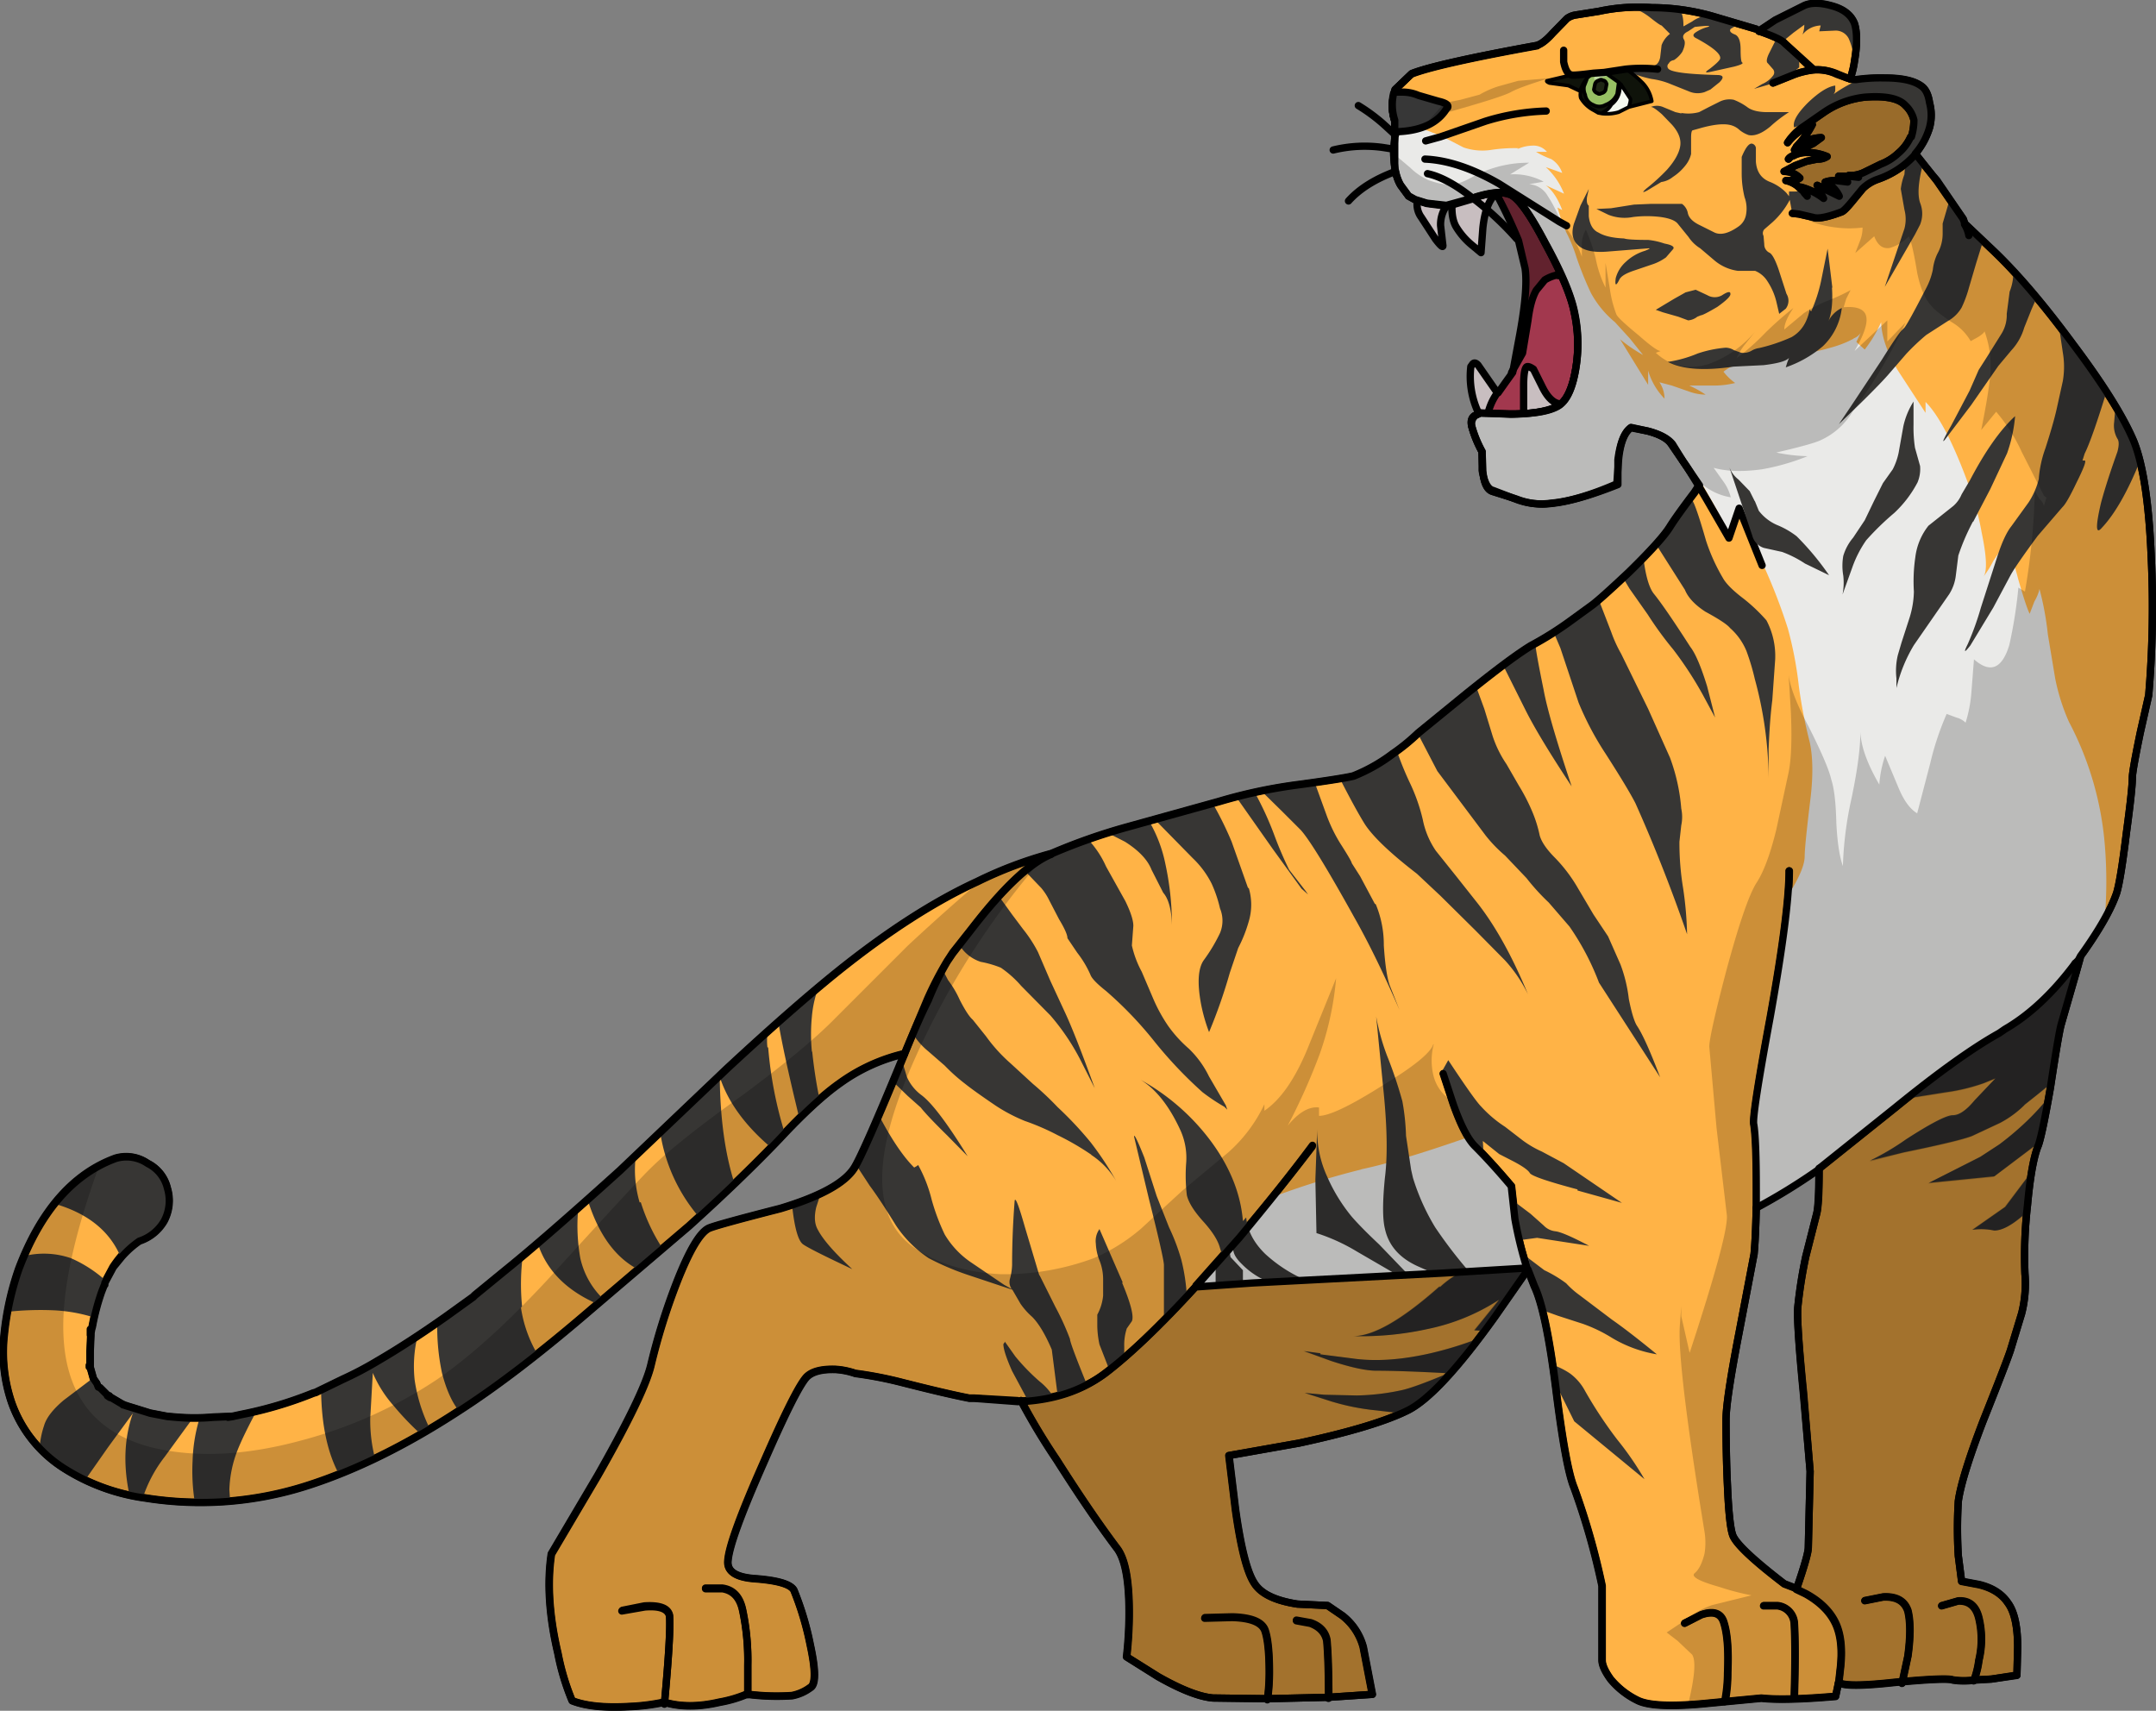 <svg xmlns="http://www.w3.org/2000/svg" width="592.2" height="469.9">
  <rect width="100%" height="100%" fill="#808080" stroke="none"/>
  <path fill="#cb4661" d="m412.3 50.7-.3-1.4a7.4 7.4 0 0 0-3.6-2.5q-6.8-2.2-9 4.6v1.1h-9.5l-.7 2.7a6 6 0 0 0 1.1 4.5l3.9 6q2.2 3 2 1.5l-.7-5.2a8.8 8.8 0 0 1 1.8-5.7l1.8-2.2-.2 1.1q-.4 4.5 1 7a19.5 19.5 0 0 0 4.5 5.2l2.4 2 .5-6.7q.7-6.8 3.4-9.3a134.5 134.5 0 0 1 6.1 12.7l1.8 7.7q1 5.9-1.8 19.9l-1.6 8.4-1.8 2.7-2.3 3.2-.4-.5-5-7.2q-.9-1-1.6-.3l-.4.7a23 23 0 0 0 2 12.5q2 4.5 3.6 5.4l1.4.4 2.7 1.6a2.4 2.4 0 0 0 1.8.7 17 17 0 0 0 9.5 0q4.3-1.4 9-6.1a49.7 49.7 0 0 0 7.3-8.6l4.1-14.7-6.3-11.3.4-3.2L425.4 57l-7.5-4.3a18.5 18.5 0 0 0-5.6-2Z"/>
  <path fill="rgba(0,0,0,0.4)" d="m422.2 79.4 2-2.5a10.9 10.9 0 0 1 3-1.3l5 .7 4.5.6 2 3.7.5-3.2L425.4 57l-7.5-4.3a18.5 18.5 0 0 0-5.6-2 3.6 3.6 0 0 1-1 2.2.7.7 0 0 0-.6.5 134.5 134.5 0 0 1 6.1 12.7l1.8 7.7q1 5.9-1.8 19.9l-1.6 8.4a29 29 0 0 0 3-5.2l1.3-8.9q1-5.6 2.7-8.3Z"/>
  <path fill="rgba(255,255,255,0.9)" d="M418.4 113.6q5 1 8-.7a4.4 4.4 0 0 0 2-2q-2.8-.5-4.6-4.5l-2.7-5q-1.6-1.1-2.3-.5-.4 1-.4 5.2v7.3M405.7 100q-.9-.9-1.6-.2l-.4.7a23 23 0 0 0 2 12.4q2 4.6 3.6 5.5l1.4.4q-3-2.5-1.8-6.8a17.1 17.1 0 0 1 2.2-4.3l-.4-.4-5-7.3m5.7-47.5a2 2 0 0 0 .9-2L412 49a7.4 7.4 0 0 0-3.6-2.5q-6.8-2.3-9 4.5v1.2h-9.5l-.7 2.7a6 6 0 0 0 1.1 4.5l3.9 5.9q2.2 3.2 2 1.6l-.7-5.2a8.8 8.8 0 0 1 1.8-5.7l1.8-2.3-.2 1.2q-.4 4.5 1 7a19.5 19.5 0 0 0 4.5 5.2l2.4 2 .5-6.7q.7-6.8 3.4-9.3l.7-.7Z"/>
  <path fill="rgba(0,0,0,0.2)" d="m412.3 50.7-.3-1.4a7.4 7.4 0 0 0-3.6-2.5q-6.8-2.2-9 4.6v1.1h-9.5l-.7 2.7a6 6 0 0 0 1.1 4.5l3.9 6q2.2 3 2 1.5l-.7-5.2a8.8 8.8 0 0 1 1.8-5.7l1.8-2.2-.2 1.1q-.4 4.5 1 7a19.5 19.5 0 0 0 4.5 5.2l2.4 2 .5-6.7q.7-6.8 3.4-9.3a134.5 134.5 0 0 1 6.1 12.7l1.8 7.7q1 5.9-1.8 19.9l-1.6 8.4-1.8 2.7-2.3 3.2-.4-.5-5-7.2q-.9-1-1.6-.3l-.4.7a23 23 0 0 0 2 12.5q2 4.5 3.6 5.4l1.4.4 2.7 1.6a2.4 2.4 0 0 0 1.8.7 17 17 0 0 0 9.5 0q4.3-1.4 9-6.1a49.7 49.7 0 0 0 7.3-8.6l4.1-14.7-6.3-11.3.4-3.2L425.4 57l-7.5-4.3a18.5 18.5 0 0 0-5.6-2Z"/>
  <path fill="none" stroke="#000" stroke-linecap="round" stroke-linejoin="round" stroke-width="2" d="m438.8 80.6-2.3-3.7-4.5-.6-4.6-.7a10.8 10.8 0 0 0-3.1 1.3l-2.3 2.8q-1.6 2.7-2.3 8.3l-1.5 9-3 5.3"/>
  <path fill="none" stroke="#000" stroke-linecap="round" stroke-linejoin="round" stroke-width="2" d="m412.3 50.7-.3-1.4a7.4 7.4 0 0 0-3.6-2.5q-6.8-2.2-9 4.6v1.1l-.3 1.6-.2 1.1q-.4 4.5 1 7a19.5 19.5 0 0 0 4.5 5.2l2.4 2 .5-6.7q.7-6.8 3.4-9.3l.7-.7a2 2 0 0 0 .9-2 14.6 14.6 0 0 1 5.6 2.2 40.2 40.2 0 0 1 7.5 4.1l13.8 20.4-.4 3.2 6.3 11.3-3.9 14.7a64.4 64.4 0 0 1-7.2 8.6q-4.8 4.7-9 6.1a17 17 0 0 1-9.6 0 2.4 2.4 0 0 1-1.8-.7L411 119l-1.3-.4q-1.6-1-3.7-5.4a23.4 23.4 0 0 1-2-12.5l.5-.7q.6-.7 1.5.3l5 7.2.5.4 2.2-3.1 1.8-2.5 1.6-8.6q2.7-14 1.8-20l-1.8-7.6a134.5 134.5 0 0 0-6-12.7m-11.4-.9H390l-.7 2.7a6 6 0 0 0 1.1 4.5l3.9 6q2.3 3 2 1.5l-.6-5.2a8.8 8.8 0 0 1 1.8-5.7l1.8-2.2m19.2 59.5v-7.5q0-4.3.7-5.2.4-.6 2 .5l2.5 5q2 4 4.5 4.5a3.3 3.3 0 0 1-1.8 2q-3 1.6-7.9.7Zm-7.2-5.7a15.6 15.6 0 0 0-2.3 4.6 5.9 5.9 0 0 0 1.8 6.5"/>
  <path fill="#ffb346" d="m495.6 1.6-7.7 4-4.8 2.8h-.7l-12.2-4.1A63.3 63.3 0 0 0 453.7 2a51.3 51.3 0 0 0-14.5 1L433 4a5.4 5.4 0 0 0-2.5 1l-3.6 4q-3 3-4.6 3.4-27.6 5-34.6 7.7l-4.5 4.3-.5 2.8a12.4 12.4 0 0 0 .5 5.8v8q0 6.3 1.6 9.5l2.2 2.9 1.8 1.1 3.2 1 5.4.6L405 54q6.4-1.9 9-1 3.7.7 10.5 13.6 6.6 12 8 19a41 41 0 0 1 .4 15q-1.4 9-5.2 10.8-3.7 2-12.7 2.3l-8.4-.4-1.6.6a2.7 2.7 0 0 0-.6 3.2 31.9 31.9 0 0 0 2.7 6.8v5.2q.9 5 3 5.4l6.5 2.5a19.2 19.2 0 0 0 9.5 1.2q7.2-.7 18-5.5l.3-6.8q1-6.8 3.4-8.6l4.8 1q5 1.3 6.8 3.6l7.4 11.3-1.1 2a115 115 0 0 0-7 9.5q-2.3 3.6-11.3 12.5-8.2 7.7-10.2 9l-5.5 4.1a92 92 0 0 1-11 7q-5.7 3.4-18.2 13.4l-12.9 10.6-6.7 5.7a37.1 37.1 0 0 1-11.4 5.9q-2.5.9-14.2 2.4a159 159 0 0 0-22.4 4.6l-25 7.2a171.7 171.7 0 0 0-21.2 7.3 121.3 121.3 0 0 0-20.4 7.7q-17.2 8.1-37.8 24.4-12.7 10.2-30.5 27.2l-29.7 28q-20.6 18.6-31.7 27.4l-7.9 6.8h-.2l-.5.5-7.5 5.4q-10.1 7.2-18.7 12.2a94.3 94.3 0 0 1-9.5 5l-6.8 3.4h-.7l-.7.5a108.5 108.5 0 0 1-20 5.8l-2.2.5h-.2l-5 .4-10.2-.2-2.2-.2H46l-4.7-1-4.5-1.3-3-1.1h-.2l-3.6-2.3q.9 1-.5 0l-2.2-2.2v-.3l-.7-.9-1-1.3-.8-3.4v-8.6l.2-.5.4-1.8A62.7 62.7 0 0 1 28 355l.7-1.8v-.2l.2-.5 2.3-4.5 1.8-2.3-.4.5a18.8 18.8 0 0 1 2.9-3.2l1.1-.9v-.2l1.8-1a12 12 0 0 0 6.8-5.6 11.2 11.2 0 0 0 1-8.8 10.2 10.2 0 0 0-5.5-6.8 10.5 10.5 0 0 0-8.8-1.4Q14 324.6 5.3 348.6a78.3 78.3 0 0 0-4 18 41.9 41.9 0 0 0 2 18.4 34 34 0 0 0 14.4 18.1 53.6 53.6 0 0 0 22.2 8.4 96 96 0 0 0 44.6-3.4q20-6.3 41.4-20.4 15.9-10.4 37-28.3l26.2-22.6q14.7-13.1 24.9-24 9.7-10.4 16.8-15.2a49.5 49.5 0 0 1 17.6-8.1l-.2.7q-10.7 26-13.1 30.5-4.1 6.4-20.6 11.3-17.2 4.3-19.7 5.5-3.7 1.6-8.9 15a144.5 144.5 0 0 0-7 22.6q-1.8 7.4-14.7 30.3l-12.7 21.5q-1.8 12 1.8 27.4a77.1 77.1 0 0 0 4.1 12.9q5.4 2.2 15.9 1.6a70.4 70.4 0 0 0 9-1 33 33 0 0 0 15.4 0 65.8 65.8 0 0 0 7.5-2.2q8.6.7 12.4 0a11.2 11.2 0 0 0 5-2q2.3-1.2 0-11.8a82.6 82.6 0 0 0-4.5-15q-1.4-2.4-10.4-3.1-8.2-.7-7.7-5 .4-5.7 9.7-26.7 8.8-20.2 11.8-23.6 2.2-2.4 8.1-2.2a20.4 20.4 0 0 1 5.4 1.1q3.2 0 13 2.5 11.3 3 17.4 4h.7l1.5.3 12 .7h.7q3.2 5.9 10 16.3 9.3 14.5 16.5 24.2 3.4 4.5 3.4 17.7a106.6 106.6 0 0 1-.7 12.2l8.6 5.4q9.5 5.4 15.2 5.9a117.8 117.8 0 0 0 15 0l16.7-.5 12-.4-2.5-13.1a16.3 16.3 0 0 0-5.7-8.6l-4-2.8-8.4-.4q-9-1.4-11.8-5.7-2.7-4.5-5.2-20.3l-1.8-14.8 19.2-3.6q21-4.5 29.9-8.8 8.6-4.3 24-25.8l9-13.1a25.7 25.7 0 0 0 1.9 4.7q3.1 6.8 5.8 28 2.8 21.8 5 27.5a178.3 178.3 0 0 1 7.5 27V456q0 2.3 2.3 5.2a26 26 0 0 0 7.7 5.9q4 2.2 17.2.9l16.7-1.6q6.3.7 20.4-.5l.9-3.8q2.2 1.4 15 0 14.6-1.4 16.2-1a14.3 14.3 0 0 0 5.9.3l4.5-.2 7.3-1.1a42 42 0 0 0 .2-7.7q0-8.6-2.7-12.3-2.3-3.6-8-5l-4.7-.8-.9-7a122.7 122.7 0 0 1 0-15q1-6.6 6.8-22 6.3-15.8 7.5-19.4l3.1-10.2a33.2 33.2 0 0 0 1-10.9 124.3 124.3 0 0 1 .6-18.8q1.1-12.2 3-16.3 1.3-3.4 3.4-16 2.2-15.2 2.9-17.5l4-14.2 1.2-4.1q7.7-10.9 10-17.7 1.1-3.6 2.7-16.7 1.3-11.8 1.3-15 0-1.8 2.3-12.4L590 191a264.1 264.1 0 0 0 .9-37.8q-1-22.2-4.8-31.7-4.5-10.4-16.7-27.1a231.8 231.8 0 0 0-22-25.6l-7.7-7.3-.7-1.3-7-10.7-1.6-1.5-4.5-5.7a21.4 21.4 0 0 0 4-7.2 13 13 0 0 0 0-6.8q-.4-3.4-2.2-4.6-3-2.2-10-2.2a47.9 47.9 0 0 0-7.4.4 4.3 4.3 0 0 1-2.3-.2 16.7 16.7 0 0 0 1.4-5q1.1-6.5 0-10.2-1.4-3.6-6.6-5-4.5-1-7.2 0m4 319.4q0 10-.6 12.5l-2.7 11.8q-2.3 9-2.3 14-.5 4.5 1.3 23.3l1.9 21.7-.5 21.1q0 1.8-3.2 11.3l-3.4-1.6q-12.2-9.2-14-12.9-1.1-2.2-1.6-13.8-.4-8.4-.4-18.3 0-5.4 3.6-24l4-21.5q.5-4 .7-12.9a143.5 143.5 0 0 0 17.2-10.4Z"/>
  <path fill="rgba(0,0,0,0.4)" d="m500.8 31-5.5 3.6a21.3 21.3 0 0 0-4.5 4.5 18 18 0 0 1 6.8-5 30.6 30.6 0 0 1-4 6.2l2.7-1.6a7.2 7.2 0 0 1 4-1l-2.2 1.7-2.3 1.1-3.2 2.3a7 7 0 0 1 3.9-1 14 14 0 0 1 5.4 1.2l-2.7.7-3 .6-3.1 1.2-3 1.6a5.7 5.7 0 0 1 4.6 1.8 15.7 15.7 0 0 1-4.1.7 7.7 7.7 0 0 1 3.2 1.5L496 53l-1.3-1.5a14 14 0 0 1 6.3 3.1l-1.8-3.6 6.1 3a7.9 7.9 0 0 0-3.8-3.9 4.5 4.5 0 0 1 2.9-.4l3.2.4-2.5-1.4a5 5 0 0 1 2.7-.2h2.7a6.3 6.3 0 0 1-2.7-.4q1.6.4 4.5-1l4.3-2a15.4 15.4 0 0 0 4.5-3 12 12 0 0 0 3.7-4.4 6.9 6.9 0 0 0 .7-4.6 7.2 7.2 0 0 0-1.9-4q-2.9-3-11.3-2.3a23.7 23.7 0 0 0-11.5 4.5Z"/>
  <path fill="rgba(0,0,0,0.2)" d="m337.6 400 19.2-3.7q21-4.5 29.9-8.8 8.6-4.3 24-25.8l9-13.1-.2-.5-23.3 1.4-52 2.7-15.7 1.1q-15 16.3-25.1 24-9.3 6.8-23 7.5 3 5.9 9.9 16.3 9.2 14.5 16.5 24.2 3.4 4.5 3.4 17.7a106.6 106.6 0 0 1-.7 12.2l8.6 5.4q9.5 5.5 15.2 5.9a118 118 0 0 0 15 0l16.7-.5 12-.4-2.5-13.1a16.3 16.3 0 0 0-5.7-8.6l-4-2.7-8.4-.5q-9-1.4-11.8-5.7-2.7-4.5-5.2-20.3l-1.8-14.7m181.7-95L503 318.5l-1.3 1-.5.3-.4.2a2.2 2.2 0 0 1-1.2 1q0 10-.6 12.4l-2.8 11.8q-2.2 9-2.2 14-.5 4.5 1.3 23.3l1.9 21.7-.5 21.1q0 1.8-3.2 11.3l2.3 1q6.3 3.3 8.4 8 2.2 4.6 1.3 13l-.4 3.6q2.2 1.3 15 0 14.6-1.4 16.2-1a14.3 14.3 0 0 0 5.9.3l4.5-.2 7.3-1.1a42 42 0 0 0 .2-7.7q0-8.6-2.7-12.3-2.3-3.6-8-5l-4.7-.9-.9-7a122.6 122.6 0 0 1 0-15q.9-6.5 6.8-21.9 6.3-15.8 7.5-19.4l3.1-10.2a33.2 33.2 0 0 0 1-10.9 124.3 124.3 0 0 1 .6-18.8q1.1-12.2 3-16.3 1.3-3.4 3.4-16 2.2-15.2 2.9-17.5l4-14.2 1.2-4.1-1.4 1.6q-9 12.2-19.2 18l-1.6 1.2q-10.8 5.9-28.5 20.4l-.7.4-.7.5Z"/>
  <path fill="none" stroke="#000" stroke-linecap="round" stroke-linejoin="round" stroke-width="2" d="m487 22.8 6-2.4a23.2 23.2 0 0 1 5-1.2l-7.9-7.4q-1-1.2-6.8-3.2m9.6 32.6.6-1a25.4 25.4 0 0 0 4.3-6 16 16 0 0 0-6.8 5 16 16 0 0 1 4.6-4.6l5.2-3.6a24.6 24.6 0 0 1 11.3-4.3q8.6-.7 11.3 2.3a7.9 7.9 0 0 1 2.3 4 15.7 15.7 0 0 1-.7 4.6h-.2a12.7 12.7 0 0 1-3.4 4.5 14.6 14.6 0 0 1-4.8 3l-4.5 2.2a8.7 8.7 0 0 1-4.3.9l2.7.4-2.7-.2h-2.7a6.3 6.3 0 0 0 2.5 1.6l-3.2-.4a8 8 0 0 0-3 .4 7.9 7.9 0 0 1 4 3.9l-6.2-3 1.8 3.6a17.9 17.9 0 0 0-6.3-3.1l1.1 1.5.7 1m-.7-1-2-1.8a7.7 7.7 0 0 0-3.2-1.5q3 0 3.8-.7a6 6 0 0 0-4.3-1.8l3-1.6 3.1-1.2 3-.6a4.5 4.5 0 0 0 2.7-.7 14 14 0 0 0-5.4-1.1 7.6 7.6 0 0 0-3.9.9 2.2 2.2 0 0 0-1.3.9m1.3-1 3.2-2.2 2.3-1.1 2.2-1.6a11.1 11.1 0 0 0-4 .9l-2.8 1.6m32.6 2.2a26 26 0 0 1-10.4 6.8 11.2 11.2 0 0 0-4 2.5l-2.8 3.4q-2.2 2.7-3 3-5.8 2.2-7.8 1.5l-3.9-.9-1.8-.2m5.7-39.4a14 14 0 0 1 6.8 1.2l2.4 1 1 .3m32.6 43a9 9 0 0 0-1.2-3.1m30.4 203q-9.1 12.2-19.3 18.1l-1.6 1.1q-10.8 6-28.5 20.4l-21 16.8m-17.2 10.8v-5q0-14-.7-18-.5-2.3 4.5-29.3 5.2-29 5.2-40.3m-95 55.7 2.7 8.2q3.1 8.8 6 11.7 4.6 4.6 10 11l1 9a69.1 69.1 0 0 0 3.3 13.3v.5m0-.5-23.3 1.4-52 2.7-15.7 1.1q-14.9 16.3-25 24-9.4 6.8-23 7.5m80-70.2q-8.6 11.6-20 25l-12 13.5m27.6 91.9 3.9.7q3.8 1.3 4.5 4.7.5 5.5.5 15.9m-34-22 7.5-.2q7.7.2 9 3.6 1.2 3.4 1.2 11.6a56.7 56.7 0 0 1-.5 7.4M533.4 441l4.5-1.3q4.5-.3 5.7 4.7a24.8 24.8 0 0 1 0 11.6 24 24 0 0 1-1.4 5.6m-29.9-22 5-1q5.4-.3 6.8 3.8 1.1 4.5 0 12.4l-1.6 7.5m-17.4 0 .4-3.6q1-8.2-1.3-13t-8.2-8l-2.5-1.2m-9 4.5h3.8a5.2 5.2 0 0 1 4.6 4.8q.4 6.8 0 20.4m-30.1-20.4 4.5-2.3q5.2-1.8 6.3 2.3 1.4 4.5 1 13.6a40.8 40.8 0 0 1-.7 7.9M248.4 289.5l6.3-15a94.8 94.8 0 0 1 5.5-10.6l1.5-2.3 5.3-6.7q12.6-16.3 21.2-20.2l.5-.2M171 442.3l6-1.2q6.2-.4 6.9 2.5.4 4.8-1.4 24.3m11.3-31.7h4.6q4.5.6 5.6 6a66.3 66.3 0 0 1 1.4 15v8.2"/>
  <path fill="none" stroke="#000" stroke-linecap="round" stroke-linejoin="round" stroke-width="2" d="m483.1 8.6 4.5-3 8-4q2.7-1.2 7.2 0 5.2 1.3 6.6 5 1.1 3.6 0 10.1a24.7 24.7 0 0 1-1.2 5 3.6 3.6 0 0 0 2 .2 47.9 47.9 0 0 1 7.6-.4q7 0 10 2.2 1.7 1.2 2.2 4.6a13 13 0 0 1 0 6.8 23.8 23.8 0 0 1-3.9 7.2l4.6 5.7 1.3 1.5 7.3 10.7.4 1.3 7.7 7.3q10 9.5 22 25.8 12.4 16.5 16.7 26.7 3.9 9.7 4.8 32a287.9 287.9 0 0 1-.7 37.7l-2.3 10.2q-2.2 10.6-2.2 12.5 0 3.1-1.6 14.9-1.6 13.1-2.7 16.7-2.3 6.8-10 17.5h0v.2l-1.1 4-4.1 14.3q-.7 2.3-3 17.5-2.2 12.6-3.3 15.8-1.9 4.5-3 16.5a123.3 123.3 0 0 0-.7 18.8 33.2 33.2 0 0 1-.9 10.9l-3.1 10.2q-1.2 3.6-7.5 19.4-5.9 15.4-6.8 22a122.7 122.7 0 0 0 0 15l.9 7 4.8.9q5.4 1.3 7.9 5 2.7 3.6 2.7 12.2l-.2 7.7-7 1-4.6.3a20.2 20.2 0 0 1-6 0q-1.7-.7-16.4.7-12.9 1.4-15 0l-.8 3.8q-14 1.2-20.4.5l-16.8 1.6q-13 1.1-17.2-1a22.3 22.3 0 0 1-7.4-5.8Q440 458 440 456v-20.4a197.2 197.2 0 0 0-7.7-27q-2.3-5.6-5-27.3-2.7-21.3-5.9-28l-1.8-4.6-9 12.9q-15.4 21.5-24 25.8-9 4.5-29.9 9l-19.2 3.4 1.8 14.8q2.2 15.8 5.2 20.3 2.7 4.3 11.8 5.7l8.3.4 4.1 2.8a16.3 16.3 0 0 1 5.7 8.6l2.5 13-12 .8-16.8.4-15-.2q-5.6-.5-15.1-5.9l-8.6-5.4a106.6 106.6 0 0 0 .7-12.2q0-13.4-3.4-17.7-7.3-9.7-16.5-24.2a179.1 179.1 0 0 1-9.8-16.3m-.9 0-12-.7h-1.3l-1-.2q-6-1.2-17.4-4.1a106.5 106.5 0 0 0-12.9-2.5 20.4 20.4 0 0 0-5.4-1.1q-5.9-.2-8.1 2.2-3 3.4-11.8 23.6-9.3 21-9.7 26.7-.5 4.5 7.7 5 9 .7 10.4 3.1a82.6 82.6 0 0 1 4.5 15q2.3 10.6 0 11.8a12.2 12.2 0 0 1-5 2.2 63.2 63.2 0 0 1-12.4-.4 34 34 0 0 1-7.5 2.2q-8.6 2-15.2 0a54.8 54.8 0 0 1-9.5 1.2q-10.2.6-15.8-1.6a66.3 66.3 0 0 1-3.9-13q-3.6-15.3-1.8-27.3l12.7-21.5q12.9-22.7 14.7-30.6a174.7 174.7 0 0 1 7-22.4q5.2-13.3 8.9-15 2.4-1 19.6-5.4 16.6-5 20.4-11.3 2.7-4.5 13.4-30.5l.2-.7a49.5 49.5 0 0 0-17.7 8.1q-6.8 4.8-16.5 15.2-10.4 10.9-24.9 24l-26.5 22.6q-21 18.1-36.9 28.3-21.5 14-41.4 20.4a96 96 0 0 1-44.6 3.4 55.6 55.6 0 0 1-22.2-8.1 35.2 35.2 0 0 1-14.5-18.2 43.2 43.2 0 0 1-2-18.5 78.3 78.3 0 0 1 4-18.1q9.1-24 26.6-30.4a10.3 10.3 0 0 1 8.8 1.4 10.2 10.2 0 0 1 5.4 6.8 11.8 11.8 0 0 1-.9 9 12.3 12.3 0 0 1-6.8 5.5l-1.6.9-1.3 1.1A30.8 30.8 0 0 0 31 348l-2.3 4.3-.9 2.3a70.8 70.8 0 0 0-2.5 9.7l-.2.7-.2 1.1v.5l-.2 4.5v4.3l.9 3.2.9 1.3.4 1 .5.2h0l2.2 2.2h0l3.9 2.3h0l.9.4 2.3.7 4.5 1.4 4.7.9h0l2.3.2a59.8 59.8 0 0 0 10.4 0l5-.2h.2l2.3-.5a108.5 108.5 0 0 0 19.9-5.9l.7-.2.4-.2 7-3.4a94.3 94.3 0 0 0 9.5-5q8.6-5 18.8-12.2l7.5-5.4.5-.5h0l8.3-6.8q10.9-8.8 31.5-27.4l29.4-28q18.1-16.8 30.8-27 20.4-16.3 38-24.4a112.2 112.2 0 0 1 20.4-7.7 162.1 162.1 0 0 1 20.8-7.3l25.2-7a139.8 139.8 0 0 1 22.4-4.7q11.7-1.6 14.5-2.3a45.9 45.9 0 0 0 10.8-6.1 55 55 0 0 0 7-5.7l13-10.6q12.4-10 18-13.4a92 92 0 0 0 11.1-7l5.5-4q2-1.4 10.2-9.1 9-8.8 11.3-12.5 1.8-2.9 6.8-9.5l1.3-2-7.7-11.3q-1.6-2.3-6.5-3.6l-4.6-1q-2.7 1.9-3.6 8.9v6.8q-11.3 4.5-18.3 5.2a19.2 19.2 0 0 1-9.5-1.2l-6.5-2q-2.3-.7-2.7-5.7l-.2-5.2a31.9 31.9 0 0 1-2.8-6.8q-.6-2.2.7-3.1l1.6-.7 8.4.2q9 0 12.7-2 3.8-2 5.2-10.9a41 41 0 0 0-.5-15q-1.3-6.7-8-19-6.7-12.9-10.1-13.5-3-1-9 .9l-8 2.2-5.4-.6-3.2-1-1.8-1-2.2-3q-1.9-3.2-1.9-9.5l.5-5.5-.2-2.7a12.4 12.4 0 0 1-.5-5.9l.7-2.7 4.5-4.3q6.8-2.7 34.2-7.7 1.8-.4 4.5-3.4l3.9-4a5.4 5.4 0 0 1 2.5-1l6.3-1a51.3 51.3 0 0 1 14.5-1 61.4 61.4 0 0 1 16.5 2.3L482.4 8m17.2 313h0a165 165 0 0 1-17.2 10.7q-.2 8.6-.6 12.7l-4.1 21.5q-3.6 18.5-3.6 24 0 10 .4 18.3.5 11.6 1.6 13.8 1.8 3.6 14 13l3.4 1.3q3.2-9.3 3.2-11.3l.5-20.9-1.9-21.7q-1.8-18.8-1.5-23.3a130 130 0 0 1 2.2-14l3-11.8q.6-2.5.6-12.5h0Zm71.8-58.3-1.4 1.8 1.4-1.6M24.8 366.2h0v.5m0-1.6v.9m-.3 9h0v.5m1 3.2Zm9 7.4h0Zm-.2 0-.5-.2h0m-3.8-2.3-.5-.2h0q1.4 1 .5 0Zm34 5.5q-2.6.4-.3 0h.2"/>
  <path fill="#eaeae8" d="M374 321.2a218 218 0 0 0-24.7 7.7q-12 14.5-20.8 24.4l15.6-1.1 34-2q29.2-1.4 41.4-2.3a72 72 0 0 1-3.6-15.2l-.7-6.8q-5.4-6.5-10-11.3l-2-2.2q-19.2 6.7-29.4 8.8M509.2 93l-1.4.7a29.9 29.9 0 0 1-5 1.8 46.6 46.6 0 0 1-9.7 1.8l-10.2 1.1q-6.1 1-9.5 3.7a15.4 15.4 0 0 0 3.2 3.1 24.6 24.6 0 0 1-6.4.7H464a28.9 28.9 0 0 1 4.5 2.5 13.9 13.9 0 0 1-4.7-.9l-4.6-1.6-3.4-.9a8 8 0 0 1 1.4 4.5 18.5 18.5 0 0 1-4.5-7.7v3.9L445 93.2a42.9 42.9 0 0 0 6.3 4.3l-3.6-4.5-4.1-4.5a27.5 27.5 0 0 1-6.6-8 93.6 93.6 0 0 1-4-9.9 41 41 0 0 0-2.8-6.8l-1.3-3.2-1.1-3.6 1.3.7q-1.8-4.8-4.5-6.8l5 2.3a19.5 19.5 0 0 0-5-7.3l4.5 1.6a7.2 7.2 0 0 0-3-3.8 23.3 23.3 0 0 1-4.2-2h3a4.8 4.8 0 0 0-4-1.7 10.5 10.5 0 0 0-4.2 1l.4-.3a42.6 42.6 0 0 0-7.7.5 16 16 0 0 1-7.4-.7l-6.2-3.2-2.4-.9a14.8 14.8 0 0 0-9.6-.9h-.2v1.6l-.4 3.8v.5l.4 4.5v.5a12.9 12.9 0 0 0 1.4 4l2.2 3 1.9 1.1 3.1 1 5.5.6h.2l7-2h.7q6-2 9-1.2 3.4.7 10.2 13.6 6.6 12 8 19a41 41 0 0 1 .4 15q-1.4 9-5.2 10.8-3.6 2-12.7 2.3l-8.4-.4-1.3.6a3 3 0 0 0-1 3.2 31.9 31.9 0 0 0 2.8 6.8v5.2q.9 5 3 5.4l6.5 2.5a19.2 19.2 0 0 0 9.5 1.2q7.2-.7 18.1-5.5l.5-6.8q.6-6.8 3.4-8.6l4.5 1q5 1.3 6.8 3.6l3 4.7 1 1.6 3.9 5q6.3 10.8 7.7 14.5l2.7-8.2q1.6 5 6.8 16.8a154.3 154.3 0 0 1 6.3 16.5 104.2 104.2 0 0 1 3 15.8 134.5 134.5 0 0 0 3 15.4q1.3 6.1.2 15.4-1.6 13.1-1.6 15.9 0 3.4-4.1 10-.7 11.2-5.9 38-4.3 23-3.6 25.5.9 5 .4 22.7A161.1 161.1 0 0 0 500 321q4-3 21-17.2 17.5-14.3 28.5-20.4 9.1-4.5 17.2-14.5a104.4 104.4 0 0 0 11.4-16.3 121.8 121.8 0 0 0 0-21 87.6 87.6 0 0 0-9.8-33.3 55.9 55.9 0 0 1-3.8-12l-2-12a81.5 81.5 0 0 0-2.3-12.5 12 12 0 0 1-1.4 3.4l-1.3 3.4q-1-2-3.2-9.7-1.6-6.6-4-9l-2.8 4.2a27.3 27.3 0 0 1-2.7 4.3q1.6-2.2-.5-12.2a71.8 71.8 0 0 0-3.6-13.1q-6.3-17.2-11.8-22.7v3l-7.7-11.8q-4.3-7.2-4.5-13.1a35.9 35.9 0 0 1-4.5 7.5l-1.6-1.4-.7-.7 1.2-2.5A3.8 3.8 0 0 1 509 93Z"/>
  <path fill="none" stroke="#000" stroke-linecap="round" stroke-linejoin="round" stroke-width="2" d="m466.6 133.5 2.3 3.9 6 10.4 2.8-8.2 6.3 15.7M392.1 47.7q5.5 1.2 12.5 6.8l.7-.4q6-1.8 9-1 3.4.8 10.2 13.7 6.6 12 8 19a41 41 0 0 1 .4 15q-1.4 9-5.2 10.8-3.7 2-12.7 2.2l-8.4-.4-1.3.7a3 3 0 0 0-1 3.1 31.9 31.9 0 0 0 2.8 6.8v5.2q.9 5 3 5.5l6.5 2.5a19.2 19.2 0 0 0 9.5 1q7.2-.6 18-5.3l.5-6.8q.7-6.8 3.4-8.6l4.6.9q5 1.3 6.8 3.6l2.9 4.7 1.1 1.6 3.2 5.2m-75-94.8 4-1.1 12.4-4.3a62 62 0 0 1 16.7-2.8m-33.3 13.2q9.3.4 20.4 6.8l16.5 10.4 2 1.1m-25.7-7.5.7.5a82.5 82.5 0 0 1 11.3 10.6m-46.2-10.4q4.5-5 12.9-8.1a12.8 12.8 0 0 0 1.4 3.8l2.2 3 1.8 1 3.2 1 5.4.7h.5l6.8-2m17.6-42q-27.6 5-34.6 7.8l-4.5 4.3-.5 2.7a12.4 12.4 0 0 0 .5 5.9V41h0v5m-10-17a48.6 48.6 0 0 1 6.8 5l3.4 3.1M383 41l-3.2-.5a36.4 36.4 0 0 0-13.6.7"/>
  <path fill="#373634" d="m53 389.5-4.5-.2-2.2-.2H46l-4.7-1-4.6-1.3-3.1-1.1-4.1-2.3v-.2l-2.7-2.5-1.1-2.3-8.2 6.2q-4.5 3.8-5.4 7a24 24 0 0 0-1.2 5.9 40.8 40.8 0 0 0 12.5 9l6.3-9 6.8-9.3q-3.6 10.2-.9 22.6l3.6.7a37.1 37.1 0 0 1 6-11.3l7.8-10.7m10.2 22.7-.2-3a32.3 32.3 0 0 1 2.3-11q1.6-4 5.2-10.7l-6.8 1.4-5 .4h-3.8a44.4 44.4 0 0 0-2 12 54.4 54.4 0 0 0 .6 11.3l9.7-.4m80.2-53.4a61.3 61.3 0 0 1 .2-13.9l-4.8 3.9-7.7 6.8-11 8a60.8 60.8 0 0 0 1.3 13.5q1.8 7 4.8 10.6 10-6.5 21.5-15.6a35.4 35.4 0 0 1-4.6-12.9m-28.5 8.1-10.8 6.8a94.3 94.3 0 0 1-9.6 5l-6 3q.2 14.2 5 23a103.8 103.8 0 0 0 9.9-4.2 41.5 41.5 0 0 1-1.4-11.4l.7-12.4a33.1 33.1 0 0 0 5.7 9 76 76 0 0 0 7.9 8.2l2.2-1.6a44.8 44.8 0 0 1-4.3-13.6 34.8 34.8 0 0 1 .7-11.7m-85.8-14.8.5-.6a35.4 35.4 0 0 0-9.8-6.4 22.7 22.7 0 0 0-12.4-.7l-1.8 3.9a56.3 56.3 0 0 0-3 11.5 82.8 82.8 0 0 1 12.3-.4 43.5 43.5 0 0 1 11.3 2 35.8 35.8 0 0 1 2.3-6.8l.6-2.5m17.2-26a10.2 10.2 0 0 0-5.4-6.8 10.5 10.5 0 0 0-8.8-1.3 39.2 39.2 0 0 0-16.6 12.2q13.6 4 18 14.7l2.2-2.3q0-.4.9-.9l2-1.1a13.3 13.3 0 0 0 6.8-5.7 11.2 11.2 0 0 0 1-8.8m230 41.9-.5.7q0 2 2.4 7.4l4.3 8a30.9 30.9 0 0 0 7-1 16.8 16.8 0 0 0-3.8-4.2 57.5 57.5 0 0 1-6.6-6.8l-2.9-4.1m9.5-18.1-4-13.4q-2.5-8.8-2.8-7.2-.7 9-.7 17.6a15.8 15.8 0 0 1-.6 3.9 3.2 3.2 0 0 0 .7 3l2.2 3.8a19.4 19.4 0 0 0 3.2 3.6q2.7 2.7 5.4 9l1.6 12.5a34.7 34.7 0 0 0 8-3q-4.6-11.3-4.6-12.4a71.6 71.6 0 0 0-4-8.8l-4.4-8.8m-50.2-30 3.6 5.5q2.7 3.6 7.2 10.9a32.2 32.2 0 0 0 9 9 73 73 0 0 0 11.4 4.8l12 4-2.7-1.5-9-6.1a24.2 24.2 0 0 1-7.3-7.7 58 58 0 0 1-3.6-9.6 39.2 39.2 0 0 0-3.7-9.5l-.4.3-.7.4q-4.5-4.5-9.5-14-4.3 10.4-6.3 13.6m12.6-28.6v-.2l-2.2 6 3.6 3.5 3.6 3.2q1.8 2.3 7.3 7.7l5.6 5.7q-8.4-13.6-12.7-16.8a12.4 12.4 0 0 1-4-5l-1.2-4m-83.5 66.5 1.4-1.4a22.2 22.2 0 0 1-6.4-11.3 50.4 50.4 0 0 1-.6-13.3l-11 9.5q3.7 11 16.6 16.5m11.3-28a31.6 31.6 0 0 1-1.1-12.5l-13.1 12q4.5 14.2 14 19l6.6-5.7a51.2 51.2 0 0 1-6.1-12.9m48.2 1.4 1.1-3.4-7.7 3.2q1 9 3 10.4t13.5 6.8q-7.4-6.8-9.5-10.9-1.3-2.3-.4-6.1m-22.4-6.4q-3.9-12-4.1-29.2l-16.3 15.4a46.5 46.5 0 0 0 10.6 22.9l9.8-9m9-37.6a14.3 14.3 0 0 1 0-3.6l-13.1 11.7q3.4 10.4 14.2 19.5l3.7-3.9a109.2 109.2 0 0 1-4.6-23.7m12 1.1a49 49 0 0 1 0-9.5 30.2 30.2 0 0 1 1.6-7.5l-10.8 9q1.5 8.7 5 23.2l.8 3.4 5.5-5.5a131.6 131.6 0 0 1-2-13m204.3 91.4 5 10.1 19.3 15.9a84.6 84.6 0 0 0-7.5-10.9 118.5 118.5 0 0 1-8.8-13.3 14.4 14.4 0 0 0-4.1-4.8 20.2 20.2 0 0 0-4.5-2.3l.6 5.3m-3.4-43.7-3.6-3.2-4.5-3.4q.4 4 1.8 10.6l4.5-.6 14.3 2.2q-7.2-3.8-9.3-4a5.2 5.2 0 0 1-3.2-1.6m-28.5 16.7Q380.1 367 371.8 367a84.5 84.5 0 0 0 20.6-2 56.7 56.7 0 0 0 19.4-8l-6.8 8.4 3.2.2q5.9-7.9 11.8-17l.4 1.4-.4-1.8-18.1 1a24.2 24.2 0 0 0-6.4 4.4m-32.8 18.1-4.5-.6 7.4 2.7q8.2 2.7 12.5 2.7 6.8 0 19.7.7-9.5 4-13 4.7a63 63 0 0 1-12.1 1.4l-8.9-.2-5.4-.5 7.2 2.3a63.3 63.3 0 0 0 12.5 2.5l7.7.9 1.1-.7q7.5-3.6 20.4-20.4a97.5 97.5 0 0 1-14.3 4.5q-12.2 2.8-21.7 1.4l-8.6-1.1m-54.3-19.7-6.4-14.7a5.6 5.6 0 0 0-1 4 13.9 13.9 0 0 0 1 4.6 14 14 0 0 1 1 5.2v4.5a13.7 13.7 0 0 1-1.6 5.2v3.2a26.2 26.2 0 0 0 .6 5l2.8 7.2 4-3.6v-3a14.6 14.6 0 0 1 .7-5l1.4-2q.9-2-2.7-10.6m9.5-23.8-3.4-10.6q-2.8-7-2.8-5.7l4.1 17.2q4.1 16.3 4.1 18.1v15.2l6.3-6.6a53 53 0 0 0-1.5-10 56.8 56.8 0 0 0-3.4-9l-3.4-8.6m-18-11.3a22 22 0 0 1 6.9 7.2 86.4 86.4 0 0 0-7-10.6 99 99 0 0 0-9.1-9.7 83 83 0 0 0-6.8-6.4l-6.1-5.6a44.1 44.1 0 0 1-6.8-7.5l-3.6-4.5q-1.4-1.2-3.6-5.5a27.7 27.7 0 0 0-3.2-5.4l-1.4-2.7q-3.1 5.9-8.1 17.7a19.1 19.1 0 0 0 4 4.5l4.6 4a49.4 49.4 0 0 0 5.6 5q2.5 2 8.4 6a45.9 45.9 0 0 0 8 4.2 65.3 65.3 0 0 1 9 3.9 72.4 72.4 0 0 1 9.3 5.4m-3-26 3.9 7.7q-5.5-15.2-8.4-21.3l-3.8-8.2-3.4-7.9a37.3 37.3 0 0 0-4.1-6.3l-3-4-3.6-5a133.6 133.6 0 0 0-10.8 13.5 10.8 10.8 0 0 0 5.8 4.5 28.5 28.5 0 0 1 5.5 1.6 29.3 29.3 0 0 1 5.6 5l8 8.1a62.2 62.2 0 0 1 8.3 12.3m37.1 56.8v5l7.5-.5v-3.6l-3.4-3.6-.4-2.3-3.7 4.5v.3m-20.6-51.2q6.4 3.9 11 14a18.4 18.4 0 0 1 1.5 9 45.8 45.8 0 0 0 .2 8.7q.7 3 4.5 7.2t4.6 7.3l.7 2.2 1.8-2 2-2.3q-2.3 2.8 1.4 6.4a21.4 21.4 0 0 0 6.3 4.5l10.4-.4a39.5 39.5 0 0 1-10.2-6.8q-4.7-4.6-5.2-10l-.9 1q-.9-11-8.4-21.4a60.6 60.6 0 0 0-19.7-17.4m48.5 13.6-.5 13.8.3 14.7a51.9 51.9 0 0 1 11 5l10.5 6.1h3.4l-7.7-8q-4.8-4.5-7.5-7.6a46.8 46.8 0 0 1-6.8-11.1 29.9 29.9 0 0 1-2.7-12.7m-57.3-81.5 4.5 2.3q5.7 3.6 7.3 7.7l3.2 6.3q2.2 2.5 2.4 8.8v-.4a79.2 79.2 0 0 0-1.8-16.3 38.3 38.3 0 0 0-4.5-11.8l-11.3 3.2m-.5 9.3a26.7 26.7 0 0 0-5-7.5q-4.7 1.6-10.4 4a30.1 30.1 0 0 0-7 4.6l4.6 4.8a16 16 0 0 1 2.2 3.4l2.7 5.2q2.3 3.8 2.3 5.2l2.7 4a28.2 28.2 0 0 1 3.6 6q.5 1.5 4.3 4.5a104.2 104.2 0 0 1 13 13.5 117.2 117.2 0 0 0 13.5 14.3 52.5 52.5 0 0 0 6 4l.8.8-.4-1.2-4.6-7.9a26.8 26.8 0 0 0-5.6-7.7 35.2 35.2 0 0 1-5.7-6.3 43.8 43.8 0 0 1-4-7.3l-3.2-7.5a27.7 27.7 0 0 1-2.7-7.2l.4-5.4q0-2.3-2.2-6.8l-5.3-9.5m39 5.9-4.5-12.7a93.8 93.8 0 0 0-5.3-10.7l-15.8 4.6 10.4 10.6a25.5 25.5 0 0 1 5.2 7 35 35 0 0 1 2.3 6.8 8.8 8.8 0 0 1 0 6.8 45.5 45.5 0 0 1-4.5 7.5q-2.3 3.4-.7 12a46.6 46.6 0 0 0 2.2 7.7 144 144 0 0 0 5.7-16.3l2.3-6.8a38.1 38.1 0 0 0 2.9-7.3 16 16 0 0 0 0-9.2m1.6-26.3-5.2 1.1 10.2 14.5 7.9 10.9 1.8 1.6-.7-1-4.5-5.8a100.7 100.7 0 0 1-4-9.3 86.5 86.5 0 0 0-5.5-12M381 290a59.6 59.6 0 0 1-3-10.8l2.1 21.3q1.4 14.4.3 23-1 10 0 14 1.5 6.9 9 10.3l3.4 1.5 10.4-.4a124.5 124.5 0 0 1-9-11.8 59.9 59.9 0 0 1-6.1-13.6l-.5-2.2-1.4-9.3a62.1 62.1 0 0 0-1-9.5A118 118 0 0 0 381 290m-3.4-41.8-4-7.5-2.3-3.6q0-.5-3.2-5.5a42.2 42.2 0 0 1-3.8-7.9l-3.2-8.8q-9 1.1-14.7 2.3l5.7 5.6 5.2 5.2q3.6 4 14.7 24 5.9 10.4 12.4 25.4l-2.7-6.8q-1.1-3.2-1.6-10.9a28.9 28.9 0 0 0-2.2-11.3m27.8-.5-5.7-7.2-5.6-7a23 23 0 0 1-3.6-8.6 50 50 0 0 0-3.7-10.4 87.8 87.8 0 0 1-3.4-8.4q-6.7 5.2-11.7 6.8l-3.9.9q4.3 8.4 6.8 12.4 3.4 5.2 14.3 13.6l6.5 6.1 9.6 9.5 8.1 8.2a39 39 0 0 1 6.3 9.3q-6.5-15.7-14-25.2m152.3 74-7.2 9.6-9 6.3a17 17 0 0 1 6 .2q3 0 7.5-3.8l1.6-1.2 1.1-11m5.3-21.3a70.2 70.2 0 0 1-7.3 7.9 80.6 80.6 0 0 1-6.8 5.7l-5.2 3.4-14.2 7.2 18-1.8 12.3-9.3a34.7 34.7 0 0 1 1.3-5.9 41 41 0 0 0 1.9-7.2m-3.7 0 3.7-3q1-6 4.5-19.7l3.8-15.3q-10.6 14.7-22.2 21-10.1 5.4-26.2 18.1l11.3-1.8a52.2 52.2 0 0 0 10.4-2.5l3.2-1.3-5.7 6q-3.4 4.1-6 4.1t-12.8 6.6a72.5 72.5 0 0 1-10 5.9l9.4-2.3q15.1-3.1 18.7-4.5l7.7-3.6a28.2 28.2 0 0 0 6.8-5l3.4-2.7M433.3 327l12.2 3.4-16-10.9-6-3.2a27.7 27.7 0 0 1-5.3-3.1l-4.8-3.7a33.3 33.3 0 0 1-6.6-5.6q-1.8-1.8-9-12.7l-1.8 3.2 1.6 3.1 2.2 6a51.9 51.9 0 0 0 7.7 13.5l-.2-3.6 4.5 3.6 3.9 2q3.8 2 4.5 3.2t13.1 4.5m21.8 45.3q-7.7-6.3-12.3-9.5l-9-6.8a23.5 23.5 0 0 1-3.6-3.2 35.2 35.2 0 0 0-6-3.6l-4.5-3.4 1 4.8 1 2.7a34.9 34.9 0 0 1 2.3 7l3.9 1.4 6.8 2.2a40.7 40.7 0 0 1 8.1 3.9 35.2 35.2 0 0 0 12.3 4.5m125.6-256a7.2 7.2 0 0 0 .9 4.5q.7 1 0 3.6-3 8.4-4.5 14-2.3 9.8.2 6.9 5.4-5.7 10.6-18.6l-1.8-5.4a85.8 85.8 0 0 0-5-9.8l-.4 4.8M542 143.3l4.7-9 4.6-9.8a40.7 40.7 0 0 0 2.2-10.2q-6.1 5.6-12.4 17.6l-2.3 3.9a8.6 8.6 0 0 1-2.3 3.2l-3.4 2.7-3.4 2.7a17.3 17.3 0 0 0-3.6 8.6 45.5 45.5 0 0 0-.4 9.5 25.7 25.7 0 0 1-1.2 7.2l-2.2 6.8-1 3.4a18.5 18.5 0 0 0-.4 6.4v2.7a41 41 0 0 1 4.8-11.8l9.7-14a12.2 12.2 0 0 0 1.8-5l.7-5.6a60.3 60.3 0 0 1 4-9.3m-90.5 9.7-5.6 5.7 1.8 3 5 7.1a97 97 0 0 0 7 9.6 99.4 99.4 0 0 1 8.1 12.4l3.4 6.3-2.2-8.6q-2.5-8.1-4.6-10.8-7-10.9-10.1-14.7-1.9-2.5-2.8-9.8m21.8 5.5a51.4 51.4 0 0 1-4.6-10.2q-2.2-7.7-3.4-10.4a3.2 3.2 0 0 1-.4-1.8 94.9 94.9 0 0 0-6.1 8.6 25.3 25.3 0 0 1-3.9 4.5l8 12.6q1.3 3.2 5.6 6 5.7 3.1 6.8 4.5a17.1 17.1 0 0 1 4.5 6.3 62.3 62.3 0 0 1 2.3 7.7 106.4 106.4 0 0 1 3.8 27.2v-8q.3-7.9 1-13.3l.8-11.3a21 21 0 0 0-2.4-10.7 47 47 0 0 0-6.2-5.9q-4.5-3.4-5.8-5.8m8.8-21-1.4-2.8-3.1-3.2a7.8 7.8 0 0 1-2.5-3.4l6.3 18.8a4.8 4.8 0 0 0 3.2 3.4l5 1.1a30.2 30.2 0 0 1 6.3 3.2l6.6 3.2a75.5 75.5 0 0 0-8.9-10.7 22.8 22.8 0 0 0-5.4-3.1 12.7 12.7 0 0 1-5-3.9l-1.1-2.7m-16.3-58-2.7.7-3.2 1.8-5 3 2 .7L461 87l2.7 1a4.6 4.6 0 0 0 2.5-1l1-.4q.6 0 4.5-2.3 3.8-2.7 3.6-3.6 0-1.1-2.3.4a4 4 0 0 1-4 0l-3.2-1.5m-29.4-23.1q-.7-.5-.5-2.3l.5-2.3-2.3 4.6-1.8 5q-1.1 3.8 1.1 5.8 2.3 2.3 8.2 1.8l11.3-.9q.7 0-1.1.7a13.1 13.1 0 0 0-5.2 3 9.1 9.1 0 0 0-2.8 4.5q-.4 3.2 1 .4.6-1.3 3.8-2.4l5.6-1.9a13.7 13.7 0 0 0 3.4-1.8l1.9-2.2q.9-1-2.3-1.6a20 20 0 0 0-4.5-1q-5.5 0-6.6-.4-4.7-.2-7-1.6-2.3-1-2.7-4.5v-2.7M565.6 90l1 6.8a23.2 23.2 0 0 1 0 7.9l-1.7 7.7q-.9 4-3.1 10.8a31 31 0 0 0-1.8 8.4 20.8 20.8 0 0 1-2.8 6.4l-4.7 6.5q-2 2.5-3.9 8.4l-4.5 14a77 77 0 0 1-3.6 10q-1.8 3.6.7.4l6.3-10.4 4.8-9q1.5-2.7 7.4-10.7l6.8-7.9q1.2-1.1 3.9-6.8 3-6 2.2-6h-.6l.6-1.9q2-4 6-17-6.2-9-13-18v.4m-40 26.7v-6.4a21 21 0 0 0-2.8 6.8l-1.3 7.3a18 18 0 0 1-1.6 4.5l-2.7 3.8-2.5 5-2.5 5.2-3.2 4.8a13.8 13.8 0 0 0-2.7 5 15.7 15.7 0 0 0 0 5.4 17.1 17.1 0 0 1-.2 5.2l2.7-7.5a31 31 0 0 1 3.8-7.4 74.5 74.5 0 0 1 7.7-7.5 31.3 31.3 0 0 0 6.4-8.4 9.5 9.5 0 0 0 .7-4.5l-1.4-5a36.5 36.5 0 0 1-.4-6.3M503.3 79 502 68.3l-1.8 8.9a41.7 41.7 0 0 1-2.7 8.3.7.7 0 0 1-.4-.6q-1 5.4-5 7.7a47.3 47.3 0 0 1-8.9 3 5.6 5.6 0 0 0-2.2.8 4.7 4.7 0 0 1-2.7.5l-2-.7a4.4 4.4 0 0 0-2.3-.7 32.3 32.3 0 0 0-7.7 1.6 34 34 0 0 1-8.2 2.3q5.9 3.1 18.1 1.3l8.2-.4q5.9-.7 7-2l-.5 1.3-.4 1.3a31.7 31.7 0 0 0 10.2-5.8 17.2 17.2 0 0 0 5.2-10.5 7.8 7.8 0 0 0-3.9 4.1q1.6-3.2 1.2-9.7m49.8-4.3a13.6 13.6 0 0 1-1 5.4l-.8 6.1a9.7 9.7 0 0 1-1.4 5.4l-4 6.4-2.3 3.6-2.5 5.7-5 9.5q-3.2 5.6-1.8 4l7.2-9.5 7.5-10.8 3.6-4.3A15.5 15.5 0 0 0 556 90l2-5 1.4-3.2-6.6-7.2m-10-2.3 1.9-6.1q-6.6-6.1-9-12l-2.1 7.2v2.8a11.2 11.2 0 0 1-1.4 5.4 13.5 13.5 0 0 0-1.3 4.5 19.1 19.1 0 0 1-1.8 5q-5 9.7-6 10.9l-.6.6q-1.1 1-5.6 8.2l-8.7 13.1-3.1 4.6 5.9-5.7q6-5.9 8.1-8.4l4.5-5.2a61 61 0 0 1 5.5-5.2l5.9-3.8a10 10 0 0 0 3.8-3.7 31.7 31.7 0 0 0 2-5.4l2-6.8M413 183l6 12q3.7 7.4 12.7 21-6.3-18.8-7.7-26.5-2.2-10.8-2.2-12.2l-1.2.5-7.7 5.2m14-9 1.7 4 5 15a82.4 82.4 0 0 0 7.4 14q6.1 9.5 8.2 13.6 7.7 17.2 14.2 36a98.5 98.5 0 0 0-1.1-12.7 75.8 75.8 0 0 1-1-12.7l.5-4.5a11 11 0 0 0 0-4.6 51.7 51.7 0 0 0-3.1-14l-6-13.4-7.4-15.1a36.6 36.6 0 0 1-2.7-5.9l-3.4-8.8-2.3 1.8q-4.5 3.6-10 7.2m-37.3 27.9 5.2 10 13.2 17.6a38 38 0 0 0 5.4 5.6l5.9 6.2a59.6 59.6 0 0 0 6.1 6.7l5.7 6.6a71 71 0 0 1 8.1 15.4l16.8 26q-4.1-10.8-6.4-14.2-1.1-1.8-2.2-7.3a39.9 39.9 0 0 0-2.3-9.5l-3.4-7.7-4-6-4.2-7.1a42.2 42.2 0 0 0-6.3-8.4q-3.6-3.6-4.3-6.3a34.7 34.7 0 0 0-2-6.4 52 52 0 0 0-3.7-7.2l-3.4-5.9a30.5 30.5 0 0 1-3.8-7.7l-2.3-7.5-2.2-6-15.9 13M496.5 34.3l4.3-3A23.4 23.4 0 0 1 512 27q8.4-.7 11.3 2.3a7.9 7.9 0 0 1 2.3 4 12.1 12.1 0 0 1-1 4.6 12.7 12.7 0 0 1-3.3 4.5 14.6 14.6 0 0 1-4.8 3l-4.5 2.2a7.4 7.4 0 0 1-4.5.7l3 .7-3-.3h-2.7a9.8 9.8 0 0 0 2.7 1.6l-3.2-.4a8 8 0 0 0-3 .4 7.9 7.9 0 0 1 3.9 3.9l-6.3-3a15.6 15.6 0 0 1 2 3.7 17.9 17.9 0 0 0-6.3-3.2l.9 1.4-.7-.7-1.6.2h-1.8v1.3l-.7-.9a13 13 0 0 0-4.7-3.1q-3.4-1.4-3.7-5.5v-3.8a1.4 1.4 0 0 0-.9-1.1q-1.3-.5-3 3.6v4.5a27.4 27.4 0 0 0 .8 6.6 9 9 0 0 1 .4 4.7 5 5 0 0 1-2.2 3.4q-3.9 2.7-6.4 1.6l-4-2q-3-1.4-3.4-3.4A4 4 0 0 0 462 56h-8.6l-4.6.2-6.3 1-4 .2 3.3 1.6a12.2 12.2 0 0 0 6.8.6 31 31 0 0 1 7.5 0q3.6.5 4.7 1.8l3 3.7a10.3 10.3 0 0 0 3.2 3.1l4 3.4a12.6 12.6 0 0 0 6.4 2.8h4.7a7.2 7.2 0 0 1 3.4 2.9 17.7 17.7 0 0 1 2.5 5.9l.7 3 1.8-1.4a3.6 3.6 0 0 0 .2-4.1l-2.2-6.8q-1.4-4-2.5-4.5a2.5 2.5 0 0 1-1.4-2.3l-.2-2.3a1.6 1.6 0 0 1 .2-1.8l2.3-2a22 22 0 0 0 4.7-6.1l.7 3.8 1.8.5 3.9.7q2.2.4 7.9-1.4l3-3.2 2.6-3.4q1-1 4.1-2.2a27.3 27.3 0 0 0 7.7-4.6l-.2 2.8a16.8 16.8 0 0 0-1 4l1 5.7a10.1 10.1 0 0 1 0 5.2l-5.4 16 8.3-14.4 1.4-2.7a8 8 0 0 0 0-6q-1.1-3.3.7-10.3l-1.4-1.4-.9-.9a17.3 17.3 0 0 0 2.5-3.6l1.6-4.3a13 13 0 0 0 0-6.8q-.5-3.4-2.3-4.5-3-2.3-10-2.3a47.9 47.9 0 0 0-7.4.5 37.7 37.7 0 0 0-6.6 3.8 1.8 1.8 0 0 0 .5-1.4v-1q-3 .4-7.5 4.7-4.5 4.5-3.8 6.8l3.6-1.2M462 31.2l-1.8-.4-3.4-1.4a4.4 4.4 0 0 0-3.4 0q.6-.2 3.1 2l2.7 2.8q2.8 3.1 2.3 6t-3.6 6.4a53 53 0 0 1-5.7 5.2q-1.8 1.6.3.5l3.8-2.3a6.5 6.5 0 0 0 3.2-1.4 14 14 0 0 0 3.4-3.1 7.9 7.9 0 0 0 1.6-3.2v-4.5q0-1.8.4-2l1.8-.5q5.5-1.6 8.4-1a5.5 5.5 0 0 1 2.7 1.4 8.3 8.3 0 0 0 2.5 1.4q2.5.5 5.9-2.3a38.4 38.4 0 0 1 5.2-4h-5.9q-3.8 0-5.6-1.4a16.2 16.2 0 0 0-3.7-2 6.1 6.1 0 0 0-4 .6l-2.8 1.4-2.7 1.4a11.3 11.3 0 0 1-5 .2m.7-23.8q0-4.3-1.6-4.5l-5.6-1.4-6.8 1.2q1.8 0 4.7 2.2Q456 7 456.4 7l2.3 2.3a7 7 0 0 0-2.3 3.1l-.4 3.4q-.5 2.3-2.3 2.3l-8.4.4 2.5 1.4a31.5 31.5 0 0 0 5.9 1.8 20.5 20.5 0 0 1 5.2 1.4l5 2a6 6 0 0 0 4.3.2l1.6-.7 2.5-2q2-2-.7-2-11.6-.3-13.2-1.6a1 1 0 0 1 0-1.6q.3-.7 1.4-.9a7.8 7.8 0 0 0 2.3-2.3q1.1-2.4.4-3.4-.7-1.3 1.2-2.2l1.8-1.2q5.2-.6 3.6 0a10.8 10.8 0 0 0-3.2 1.4q-1.6 1 .2 1.8 6.6 3.6 6.4 5.4 0 .7-3 3-2 1.3.5.7l6.3-1.4q2.7-.7 2.3-1.1-.5 0-.5-3.6 0-3.4-1.5-4.1-1.9-.7-1.2-1.6l1.2-.7h1.5a8 8 0 0 1 3.2.7l1.8.7-.4.2 3.1 1 2.3.8-.4.5-1.9 3.8q-.9 2-.2 2.5L487 19a1.4 1.4 0 0 1 0 1.8 7.4 7.4 0 0 1-3 2.3l-2.2 1.3 3.8-1.1a20 20 0 0 0 5.2-2.3l2.3-1.6 1.1-.9v-2.9l-4.3-3.8v-.5a1.5 1.5 0 0 1 1.1.5l-.6-1 2.2-1.8 3-2.2a7.3 7.3 0 0 1-.5 2.7 6.7 6.7 0 0 1 5-2.5l-.4 1.6 4.5-.2a4 4 0 0 1 3.6 2.2 16.5 16.5 0 0 1 1.4 6.4q1-6.6 0-10.5-1.4-3.6-6.6-5-4.5-1-7.2 0a110 110 0 0 0-11.8 6.9l-8.2-3-6.5-1.8.9.7h-.7a8.4 8.4 0 0 0-4.3 1.6l-2.3 1.3Z"/>
  <path fill="rgba(0,0,0,0.2)" d="M395.3 353.3Q379.9 367 371.5 367a84.5 84.5 0 0 0 20.6-2 56.7 56.7 0 0 0 19.5-8l-6.8 8.4 3.2.2q5.9-7.9 11.7-17l.5 1.4-.5-1.8-18 1a24.2 24.2 0 0 0-6.4 4.4m-32.8 18.2-4.6-.7 7.5 2.7q8.2 2.7 12.5 2.7 6.8 0 19.7.7-9.5 4-13 4.7a63 63 0 0 1-12.2 1.4l-8.8-.2-5.4-.5 7.2 2.3a63.3 63.3 0 0 0 12.5 2.5l7.7.9 1.1-.7q7.5-3.6 20.4-20.4a97.5 97.5 0 0 1-14.3 4.5q-12.2 2.8-21.7 1.4l-8.6-1.1m195.3-50-7.2 9.5-9 6.3a17 17 0 0 1 6 .2q3 0 7.5-3.8l1.6-1.1 1.1-11.1m-1.8-18.6 3.4-2.7 3.6-3q1.2-6 4.6-19.6l3.8-15.4q-10.6 14.7-22.2 21Q539 289.3 523 302l11.3-1.8a52.2 52.2 0 0 0 10.4-2.5l3.2-1.3-5.7 6q-3.4 4.2-6.1 4.2-2.5 0-12.7 6.5a72.5 72.5 0 0 1-10 6l9.3-2.4q15.2-3.1 18.8-4.5l7.7-3.6a28.2 28.2 0 0 0 6.8-5m7-2.7a70.2 70.2 0 0 1-7.2 8 80.5 80.5 0 0 1-6.8 5.6l-5.2 3.4-14.3 7.2 18.1-1.8L560 314a34.7 34.7 0 0 1 1.3-5.8 41 41 0 0 0 1.8-7.3Z"/>
  <path fill="#97c064" d="m432 20.6-7 1.6.6.6 5.2.7 3.4 1.6a3.6 3.6 0 0 0 0 1.8 8.8 8.8 0 0 0 3.7 3.4l1 .7h1.2a9.2 9.2 0 0 0 4.5-.2l2.8-1.4 6.3-1.6a8 8 0 0 0-2.3-4.5 19.8 19.8 0 0 0-4.5-4q-.5-.3-15 1.3Z"/>
  <path fill="rgba(255,255,255,0.9)" d="M440.1 31.2a11.6 11.6 0 0 0 4.5-.4l2.8-1.4q.6-1.8.4-2.3l-2.5-3.8-.2 1.1a8.1 8.1 0 0 1-2.3 4.6 9.9 9.9 0 0 1-2.7 2.2Z"/>
  <path fill="rgba(0,0,0,0.9)" d="M435.8 22v-.5l2.3-1.6-6.1.7-7 1.6.6.6 5.2.7 3.4 1.6a6.3 6.3 0 0 1 1.6-3.2m11.3-2.7-6.8.5 1.2.7 3.1 2.2.7.7 2.5 3.8q.2.5-.4 2.3l6.3-1.6a8 8 0 0 0-2.3-4.5 19.8 19.8 0 0 0-4.5-4Z"/>
  <path fill="rgba(0,0,0,0.9)" d="M445 24.4v-1.1a.4.4 0 0 0-.4-.5l-.4 3a5.5 5.5 0 0 1-3.2 3 3.4 3.4 0 0 1-3.4 0 3.5 3.5 0 0 1-2.2-2.8 4 4 0 0 1-.3-2.3l.7-1.8a6.3 6.3 0 0 0-1.6 3.2 3.6 3.6 0 0 0 0 1.8 8.8 8.8 0 0 0 3.6 3.4l1.2.7h1.1a6.5 6.5 0 0 0 2.7-2.3 7 7 0 0 0 2.3-4.3Z"/>
  <path fill="rgba(0,0,0,0.8)" d="M440.3 22.2q-.6-.5-1 0a1 1 0 0 0-1.2.9 2 2 0 0 0-.3 1.6q0 .6 1 1h1a2 2 0 0 0 1.2-1v-1.9a.9.9 0 0 0-.7-.9Z"/>
  <path fill="rgba(255,255,255,0.4)" d="m442 20.6-1.7-1a4.6 4.6 0 0 0-2.2 1.4q-1 1.6 1.8.3Z"/>
  <path fill="none" stroke="#000" stroke-linecap="round" stroke-linejoin="round" d="M441 24.7a1.4 1.4 0 0 1-1.1.9q-.7.4-1.1 0a1.4 1.4 0 0 1-1-1l.3-1.5a1.4 1.4 0 0 1 1.1-1q.5-.4 1.1 0 .7 0 1 1Zm3.6-1.9-.4 3a5.5 5.5 0 0 1-3.2 3 3.4 3.4 0 0 1-3.4 0 3.5 3.5 0 0 1-2.2-2.8 4 4 0 0 1-.3-2.3l.7-1.8m4.5 9a5.4 5.4 0 0 0 2.3-2.2 5.8 5.8 0 0 0 2.3-4.3 1.5 1.5 0 0 0 .4-1.1"/>
  <path fill="none" stroke="#000" stroke-linecap="round" stroke-linejoin="round" d="m440.6 19.9.9.5 3.1 2.2.7.7 2.5 3.8q.2.5-.4 2.3l6.3-1.6a9.6 9.6 0 0 0-2.5-5 34.1 34.1 0 0 0-4.5-3.8m.7 10.4-2.8 1.4a11.6 11.6 0 0 1-4.5.4L439 31l-1.2-.7a8.8 8.8 0 0 1-3.6-3.4 3.6 3.6 0 0 1 0-1.8l-3.4-1.6-5.2-.7q-.9-.4-.7-.6l6.8-1.6M434 25a11.2 11.2 0 0 1 2-3.6l1.6-1.4"/>
  <path fill="none" stroke="#000" stroke-linecap="round" stroke-linejoin="round" stroke-width="2" d="M429.5 13.8V17q.7 3.4 2.2 3.6.5.2 6-.5l2.9-.2 1.3-.2 4.6-.7a42 42 0 0 1 8.8 0m31.7 3.8 6-2.4a23.1 23.1 0 0 1 5.3-1.2l-8.2-7.4q-1-1.2-6.8-3.2m9.6 32.6.6-1a25.4 25.4 0 0 0 4.3-6 16 16 0 0 0-6.8 5 16 16 0 0 1 4.6-4.6l5.2-3.6a24.6 24.6 0 0 1 11.3-4.3q8.6-.7 11.3 2.3a7.9 7.9 0 0 1 2.3 4 15.7 15.7 0 0 1-.7 4.6h-.2a12.7 12.7 0 0 1-3.4 4.5 14.6 14.6 0 0 1-4.8 3l-4.5 2.2a8.7 8.7 0 0 1-4.3.9l2.7.5-2.7-.3H505a6.3 6.3 0 0 0 2.5 1.6l-3.2-.4a8 8 0 0 0-3 .4 7.9 7.9 0 0 1 3.9 3.9l-6.1-3 1.8 3.6a17.9 17.9 0 0 0-6.3-3.1l1 1.6.8.9m-.7-1-2-1.8a7.7 7.7 0 0 0-3.2-1.5q3 0 3.8-.7a6 6 0 0 0-4.3-1.8l3-1.6 3.2-1.2 2.9-.6a4.5 4.5 0 0 0 2.7-.7 14 14 0 0 0-5.4-1.1 7.6 7.6 0 0 0-3.9.9 2.2 2.2 0 0 0-1.3.9m1.3-1 3.2-2.2 2.3-1.1 2.2-1.6a11.1 11.1 0 0 0-4 .9l-2.8 1.6m32.6 2.2a24 24 0 0 1-10.4 6.8 11.2 11.2 0 0 0-4 2.5l-2.8 3.4q-2.2 2.7-3 3-5.8 2.2-7.8 1.5l-3.9-.9-1.8-.2m5.9-39.4a12.2 12.2 0 0 1 6.3 1.2l2.8 1 .9.3m32.6 43a9 9 0 0 0-1.2-3.1m30.4 203q-9.1 12.2-19.3 18.1l-1.6 1.1q-10.8 6-28.5 20.4l-21 16.8m-17.2 10.8v-5q0-14-.7-18-.5-2.3 4.5-29.3 5.2-29 5.2-40.3m-95 55.7 2.7 8.2q3.1 8.8 6 11.7 4.6 4.6 10 11l1 9a111.6 111.6 0 0 0 3.3 13.5v.3m-139 36.4q13.6-.7 22.7-7.5 10.4-7.7 25.3-24l12-13.5q11.3-13.6 20-25m59 33.3-23.3 1.4-52 2.7-15.7 1.1m2.5 91 7.5-.2q7.7.2 9 3.6 1.2 3.4 1.2 11.6a56.8 56.8 0 0 1-.5 7.4m8-21.7 3.8.7q3.8 1.4 4.5 4.8.5 5.4.5 15.8m168.4-25.4 4.5-1.3q4.5-.2 5.7 4.7a24.8 24.8 0 0 1 0 11.6 24 24 0 0 1-1.4 5.6m-29.9-22 5-1q5.4-.3 6.8 3.8 1.1 4.5 0 12.5l-1.6 7.4m-17.4 0 .4-3.6q1-8.1-1.3-12.9t-8.2-8.1l-2.5-1.2m-30.7 9.3 4.5-2.3q5.2-1.8 6.3 2.3 1.4 4.5 1 13.6a40.8 40.8 0 0 1-.8 7.9m10.7-26.3h3.8a5.2 5.2 0 0 1 4.6 4.8q.4 6.8 0 20.4M248.4 289.7q3.6-9 6.6-15a78 78 0 0 1 5.2-10.6l1.5-2.2 5.3-6.8q12.6-16.3 21.2-20.2l.5-.2m-94.9 201.7h4.6q4.5.7 5.6 6.1a66.3 66.3 0 0 1 1.4 15v8m-34.6-23 6.3-1.1q6.1-.5 6.8 2.5.4 4.7-1.4 24.2"/>
  <path fill="none" stroke="#000" stroke-linecap="round" stroke-linejoin="round" stroke-width="2" d="m279.6 385-12-.9h-1.3l-1-.2q-6-1.2-17.4-4.1a106.5 106.5 0 0 0-12.9-2.5 20.4 20.4 0 0 0-5.4-1.1q-5.9-.2-8.1 2.2-3 3.4-11.8 23.6-9.3 21-9.7 26.7-.5 4.5 7.7 5 9 .7 10.4 3.1a82.6 82.6 0 0 1 4.5 15q2.3 10.6 0 11.8a12.2 12.2 0 0 1-5 2.2 63.2 63.2 0 0 1-12.4-.4 34 34 0 0 1-7.5 2.2q-8.6 2-15.2 0a54.8 54.8 0 0 1-9.5 1.2q-10.2.6-15.8-1.6a66.3 66.3 0 0 1-3.9-13q-3.6-15.3-1.8-27.3l12.7-21.5q12.9-22.6 14.7-30.6a174.7 174.7 0 0 1 7-22.4q5.2-13.3 8.9-15 2.4-1 19.6-5.4 16.6-5 20.4-11.3 2.7-4.5 13.4-30.5l.2-.7a49.5 49.5 0 0 0-17.7 8.1q-6.8 4.8-16.5 15.2-10.4 10.9-24.9 24l-26.5 22.6q-21 18.1-36.9 28.3-21.5 14-41.4 20.4a96 96 0 0 1-44.6 3.4 55.6 55.6 0 0 1-22.2-8.1 35.2 35.2 0 0 1-14.5-18.2 43.2 43.2 0 0 1-2-18.5 78.3 78.3 0 0 1 4-18.1q9.1-24 26.6-30.4a10.3 10.3 0 0 1 8.8 1.4 10.2 10.2 0 0 1 5.4 6.8 11.8 11.8 0 0 1-.9 9 12.3 12.3 0 0 1-6.8 5.5 26 26 0 0 0-5 4.5l-2.2 2.7-2.3 4.3v.5l-.2.2-.7 1.8a62.7 62.7 0 0 0-2.5 9.5l-.2.7-.2 1.1v.5l-.2 4.5v4.3l.9 3.2.9 1.3.4 1 .5.2 2.2 2.2h0l3.9 2.3h0l.9.4 2.3.7 4.5 1.4 4.7.9h0l2.3.2a59.8 59.8 0 0 0 10.4 0l5-.2h.2l2.3-.5a108.5 108.5 0 0 0 19.9-5.9l.7-.2.4-.2 7-3.4a94.3 94.3 0 0 0 9.5-5q8.6-5 18.8-12.2l7.5-5.4.5-.5h0l8.3-6.8q10.9-8.8 31.5-27.4l29.4-28q18.1-16.8 30.8-27 20.4-16.3 38-24.4a112.2 112.2 0 0 1 20.4-7.7 162.1 162.1 0 0 1 20.8-7.3l25.2-7a139.8 139.8 0 0 1 22.4-4.7q11.7-1.6 14.5-2.3a45.9 45.9 0 0 0 10.8-6.1 55 55 0 0 0 7-5.7l13-10.6q12.4-10 18-13.4a92 92 0 0 0 11.1-7l5.5-4q2-1.4 10.2-9.1 9-8.8 11.3-12.5 1.8-2.9 6.8-9.5l1.3-2-7.7-11.3q-1.6-2.3-6.5-3.6l-4.6-1q-2.7 1.9-3.6 8.9v6.8q-11.3 4.5-18.3 5.2a19.2 19.2 0 0 1-9.5-1.2L410 135q-2.3-.7-2.7-5.7l-.2-5.2a31.9 31.9 0 0 1-2.8-6.8q-.6-2.2.7-3.1l1.6-.7 8.4.2q9 0 12.7-2 3.8-2 5.2-10.9a41 41 0 0 0-.5-15q-1.3-6.7-8-19-6.7-12.9-10.1-13.5-3-1-9 .9l-8 2.2-5.4-.6-3.2-1-1.8-1-2.2-3q-1.9-3.2-1.9-9.5l.5-5.5-.2-2.7a12.4 12.4 0 0 1-.5-5.9l.7-2.7 4.5-4.3q6.8-2.7 34.2-7.7 1.8-.4 4.5-3.4l3.9-4a5.4 5.4 0 0 1 2.5-1l6.3-1a51.3 51.3 0 0 1 14.5-1 61.4 61.4 0 0 1 16.5 2.3L482.4 8m.7.5 4.5-3 8-4q2.7-1.2 7.2 0 5.2 1.3 6.6 5 1.1 3.6 0 10.1a24.7 24.7 0 0 1-1.2 5 3.6 3.6 0 0 0 2 .2 47.9 47.9 0 0 1 7.5-.4q7 0 10 2.2 1.8 1.2 2.3 4.6a13 13 0 0 1 0 6.8 18.7 18.7 0 0 1-3.9 7.2l4.5 5.7 1.4 1.8 7.2 10.4.5 1.3 7.7 7.3q10 9.5 22 25.8 12.4 16.5 16.7 26.7 3.9 9.7 4.8 32a287.9 287.9 0 0 1-.7 37.7l-2.3 10.2q-2.2 10.6-2.2 12.5 0 3.1-1.6 14.9-1.6 13.1-2.7 16.7-2.3 6.8-10 17.5h0v.4l-1.1 3.9-4.1 14.2q-.7 2.3-3 17.5-2.2 12.6-3.3 15.8-1.9 4.5-3 16.5a123.3 123.3 0 0 0-.7 18.8 33.2 33.2 0 0 1-.9 10.9l-3.1 10.2q-1.2 3.6-7.5 19.4-5.9 15.4-6.8 22a122.7 122.7 0 0 0 0 15l.9 7 4.8.9q5.4 1.3 7.9 5 2.7 3.6 2.7 12.2l-.2 7.7-7 1.1-4.6.2a20.2 20.2 0 0 1-6 0q-1.7-.7-16.4.7-12.9 1.4-15 0l-.8 3.8q-14 1.2-20.4.5L467 468q-13 1.1-17.2-1a22.3 22.3 0 0 1-7.4-5.8q-2.3-3.2-2.3-5.2v-20.4a197.2 197.2 0 0 0-7.7-27q-2.3-5.6-5-27.3-2.7-21.3-5.9-28l-1.8-4.6-9 12.9q-15.4 21.5-24 25.8-9 4.5-29.9 9l-19.2 3.4 1.8 14.8q2.2 15.8 5.2 20.3 2.7 4.3 11.8 5.7l8.3.4 4.1 2.8a16.3 16.3 0 0 1 5.7 8.6l2.5 13-12 .8-16.8.4-15-.2q-5.6-.5-15.1-5.9l-8.6-5.4a106.6 106.6 0 0 0 .7-12.2q0-13.4-3.4-17.7-7.3-9.7-16.5-24.2a179.1 179.1 0 0 1-9.8-16.3M571.4 263h0l-.5.7-.9.9m1-1a.7.7 0 0 1 .4-.6m-71.8 58.2h0a165 165 0 0 1-17.2 10.6q-.2 8.6-.6 12.7l-4.1 21.5q-3.6 18.6-3.6 24 0 10 .4 18.3.5 11.6 1.6 13.8 1.8 3.7 14 13l3.4 1.3q3.2-9.3 3.2-11.3l.5-20.9-1.8-21.7q-1.9-18.8-1.6-23.3a130 130 0 0 1 2.2-14l3-11.8q.7-2.5.7-12.5h0ZM25 366.4v.3m0-1.6v.9m-.2 9h0v.5m.9 3.2Zm9 7.4h0Zm-.2 0-.5-.2h-.2m-3.8-2.3-.5-.2h0q1.4 1 .5 0Zm34 5.5q-2.6.4-.3 0h.2"/>
  <path fill="#373737" d="M397.6 29.6q.6-1.1-2.5-1.8l-5.5-1.6a11 11 0 0 0-4.5-.9h-1.8l-.5.3a13.5 13.5 0 0 0 .3 7.4v3.2q10.8-.2 14.5-6.8Z"/>
  <path fill="rgba(0,0,0,0.2)" d="M393.7 286.8q-1.1 3.6-14.2 11.5-13 8.2-17.2 8.2v-2.3q-4.1-.5-8.6 5a172.2 172.2 0 0 0 8.8-19.7 83.8 83.8 0 0 0 4.5-20.8l-8 19.7q-5.1 12.2-11.7 16.7v-1.8a41 41 0 0 1-10 13.3l-12.6 10.5-11.3 10.4a50.3 50.3 0 0 1-13 8.1A70.7 70.7 0 0 1 275 350q-14.5-.7-24.2-7.5-16.6-12-.7-49a221.1 221.1 0 0 1 36.2-57.6l-16.5 5.7q-9 7.5-20.4 18.1l-20 20q-7.8 8-25 20.8-18.2 13-25.6 20.3-3.4 3.2-28.3 30.6-17 18.3-30.6 27.6a124.8 124.8 0 0 1-37.3 16.7q-22.9 6.2-40.8 1.9-23.7-6-24.4-31.7-.5-17.2 9.7-45.3l-6.5 4.5-3.7 3.4-1.6 2.3a52 52 0 0 0-8.1 14l-.2.5a14.3 14.3 0 0 0-1.6 3.4l-3 11.3v.2q-2.7 14.3 1 25a30.8 30.8 0 0 0 7.6 12.4l5.5 4.7 7 4.5a67.7 67.7 0 0 0 12.2 3.9l4.3.9a103.5 103.5 0 0 0 13.6 1.3l9.7-.4a100.5 100.5 0 0 0 21.3-4.3l8.6-3 8.8-3.8 1.2-.7a117.3 117.3 0 0 0 12.9-6.8l2.2-1.1 8-5.2 21.5-15.6 15.1-12.5 38.7-34 10.2-10.1 2.3-2.5 5.6-5.7 5-4.7q11.3-10 23.8-13l-6.8 17q-3.9 9.1-5.9 13l-1.6 2.2-2.2 2.3-1 .9a66.7 66.7 0 0 1-14.2 6.8l-4 .9a56.9 56.9 0 0 1-8.5 2.3l-3.4.9-2.9.9-3.2.9q-3.6 1.6-9 15.1a201 201 0 0 0-6.8 22.4q-1.8 7.5-14.7 30.6L151.6 427q-1.8 12 1.8 27.4a77.1 77.1 0 0 0 4.1 12.9q5.4 2.2 15.8 1.6a39.9 39.9 0 0 0 9.1-1 33 33 0 0 0 15.4 0 65.7 65.7 0 0 0 7.5-2.2q8.6.7 12.4 0a11.2 11.2 0 0 0 5-2q2.3-1.2 0-11.8a82.6 82.6 0 0 0-4.5-15q-1.4-2.4-10.5-3.1-8.1-.7-7.7-5 .5-5.7 9.8-26.7 8.8-20.2 11.8-23.6 2.2-2.4 8.1-2.2a20.4 20.4 0 0 1 5.4 1.1q2.3 0 19.3 4 15.6 4 26.2 3.5a264.3 264.3 0 0 0 13.8 22.6l12.5 17.9q3.4 4.5 3.4 17.4a105 105 0 0 1-.7 12.5l8.6 5.2q9.5 5.6 15 6.1 9 .9 43.9-1l-2.5-13a15.2 15.2 0 0 0-5.7-8.6l-4-2.8-8.4-.4q-9-1.4-11.8-5.7-2.7-4.5-5.2-20.3l-1.8-14.7 19.2-3.7q21-4.5 29.9-8.8 11.3-5.7 32.8-39l.7 1.4q-3.9-11.5-4-16.5l-1-7.7a52 52 0 0 1-16.3-23.3 11.3 11.3 0 0 1-5.2-6.8 17.5 17.5 0 0 1 0-8.8M415 25.3q2.3-1.3 10.4-3.8l-8.4.7-5.4 1.5a25.2 25.2 0 0 0-5.2 2.3l-5.2 1.4-4.5.9-4.6 5.2 4.3-2.3q16.1-4.5 18.6-5.9m80.1 34 2.5 1.6a28 28 0 0 0 6.8 1.6 29 29 0 0 0 7.2 0 9.7 9.7 0 0 1-.6 3.4l-1.4 3.6 5.2-4.6q1.4 3.7 4.3 3.2a11.7 11.7 0 0 0 5.2-3.2q1 2 2.3 10 1.3 6.3 3.8 9 1.2 1.6 5.7 4.6a14.3 14.3 0 0 1 5.2 5.2l2-1.1q1.6-1 1.8-1.6a27.9 27.9 0 0 1 1.4 13.6q-.5 4.5-2.3 13.5l4.1-5a46.6 46.6 0 0 1 7 11l6.1 12 .7.6-.7 2.3a3.1 3.1 0 0 0-1.1-1.8l-1.4-2.3a182.5 182.5 0 0 1-2.7 27.6l-1.8-1.1a126.2 126.2 0 0 1-2.5 15.8q-3 9.8-9.7 3.9l-.7 9a37.6 37.6 0 0 1-1.6 8.4 5.6 5.6 0 0 0-2.5-1.4l-2.7-1a78.2 78.2 0 0 0-4.5 13.5l-3.6 13.8q-3-1.8-5.2-7.2l-3.6-8.6a30.7 30.7 0 0 0-1.6 7.9q-5-8.6-5.2-14.5 0 6.8-2.5 18.6a98 98 0 0 0-2.3 18.3q-1.4-3.9-1.8-11.8-.2-8.4-1.4-12-.9-4-6.3-14.7-4.8-9-5.4-14l.6 10q.5 11.2-.6 16.7l-3.4 15.8q-2.5 10.2-5.5 14.7-3.1 5-8.3 24.3-4.6 17.6-4.6 20.6l2 22.4 2.8 23.7q.7 4.8-10.2 38l-2.3-10.1v-2.7l-.4 5.4q-.7 10.8 6.8 56.6a19 19 0 0 1 0 5.9q-1 4-2.7 5.4t6.8 3.8a68.4 68.4 0 0 0 8.8 2.3l-10.9 2.7a26 26 0 0 0-7.9 4.5l-4.5 3 3 2.3 4 3.8q1.6 2.5-1.1 13.6a110 110 0 0 0 11.5-1.2 49 49 0 0 1 8.4-.4q6.5.7 20.4-.5a13.6 13.6 0 0 0 .9-4q2.2 1.6 15.3.2 14-1.4 15.9-1 4.5 1.2 17.6-1a42 42 0 0 0 .3-7.7q0-8.6-2.7-12.3-2.3-3.6-7.7-5l-5-.8a84.8 84.8 0 0 1-.7-22.2q.7-6.4 6.8-21.8 6.1-15.8 7.2-19.7l3.2-10a34.2 34.2 0 0 0 1-11 121 121 0 0 1 .6-18.6q1.1-12.2 3-16.3 1.3-3.4 3.3-16l3-17.5 2.5-8.8 3-9.7 6-10a36.2 36.2 0 0 0 3.6-7.5q1.6-4.7 3.4-21.5v-2l.7-8.1q0-1.9 2.3-12.5L590 191l.9-33.7v-.7l-.2-6.3v-.5l-.5-6.3v-.5l-.5-3-.2-3v-.3l-.4-2-.7-4.6v-.2a51.6 51.6 0 0 0-2.5-8.6q-4.3-10.2-16.5-26.7-12.2-16.3-22.2-25.8A109.7 109.7 0 0 1 535 54q-7.5-10.2-9.1-11.8-6.3 5.4-10.2 7.3a12.3 12.3 0 0 0-4.5 2.2q-4 6.1-5.4 6.6l-3.7.9a12.7 12.7 0 0 1-4.5.4l-2.5-.6m-13.6 285.4q.5-4 .7-13a152.6 152.6 0 0 0 17.2-10.3q0 10.2-.7 12.2l-2.7 11.8q-2.2 9-2.2 14-.5 4.5 1.3 23.3l2 21.5-.6 21q0 1.7-3.2 11.4l-3.2-1.4q-12.4-9.2-14-12.9-2.3-4-2.3-32.1 0-5.4 3.9-24l3.8-21.5m-47-277.7v3.8a26.5 26.5 0 0 0-2.8-5.7l-3.6-5.4a35.9 35.9 0 0 0-3-5.6 6.3 6.3 0 0 0-5.1-3.2l4-.7a17.2 17.2 0 0 0-9.2-2l5.2-3.2a32.1 32.1 0 0 0-15 3.6q-4 2.3-6 2.3-2.3.4-6.6-1.1a17.2 17.2 0 0 1-5-3.4l-4.6-3.9q0 5.4 1.4 8.2l2.3 2.9 2.2 1.4a37.4 37.4 0 0 0 8.4 1.3l8-2.3q6-1.5 9-.9 3.4 1 10.2 13.6 6.5 12.2 7.9 19.3a40.8 40.8 0 0 1 .4 14.9q-1.3 8.8-5.2 10.9a19.7 19.7 0 0 1-5 1.3l.5.3h-3.4a53.6 53.6 0 0 1-7.5.4 14.5 14.5 0 0 0-5.2 0q-3 0-3 3.4l2.8 7 .5 5q.6 5 2.7 5.7l6.3 2.2a22 22 0 0 0 9.5 1.4q7.5-.7 18.4-5.5l.4-6.7q.7-7 3.4-8.9l4.5 1.2q5 1.3 6.6 3.6 5.7 8.1 6.8 9.3a16.3 16.3 0 0 0 9.7 5.4 12.3 12.3 0 0 0-2-4.3l-2.7-3.8q5.4 1.5 13.3.4a61.6 61.6 0 0 0 12.5-3.6 46.4 46.4 0 0 1-8.6-1q9.5-2.2 12-3.3a19.8 19.8 0 0 0 9-8 138.6 138.6 0 0 0 14.5-24.4l-5 5.2V88l-9 8.4q4.7-8 2.7-10.6-1.4-1.8-5.7-1.4l.7-2.3 1.2-2.4a52.5 52.5 0 0 1-6.8 3.1 39.4 39.4 0 0 0-6 3.2l-5.4 4.5q0-2.2 2.5-5.9a95 95 0 0 0-7.7 6.8 64 64 0 0 1-7.9 7 16.2 16.2 0 0 1 2.3-3.8l2.7-3.4a29.9 29.9 0 0 1-12.7 8.8q-8.4 2.5-14.5-3.1l1.4-.5q-1 .2-6.1-4.3-5.5-4.5-6.1-5.7a31.3 31.3 0 0 1-1.8-7l-1.2-7.2V79a30.8 30.8 0 0 1-2.7-8 50.1 50.1 0 0 0-2.7-7.9 7.9 7.9 0 0 0-1.1 3.6Z"/>
  <path fill="none" stroke="#000" stroke-linecap="round" stroke-linejoin="round" stroke-width="2" d="M397.6 29.6q.6-1.1-2.5-1.8l-5.5-1.6a11 11 0 0 0-4.5-.9h-1.8l-.5.3a13.5 13.5 0 0 0 .3 7.4v3.2q10.8-.2 14.5-6.8Z"/>
</svg>
